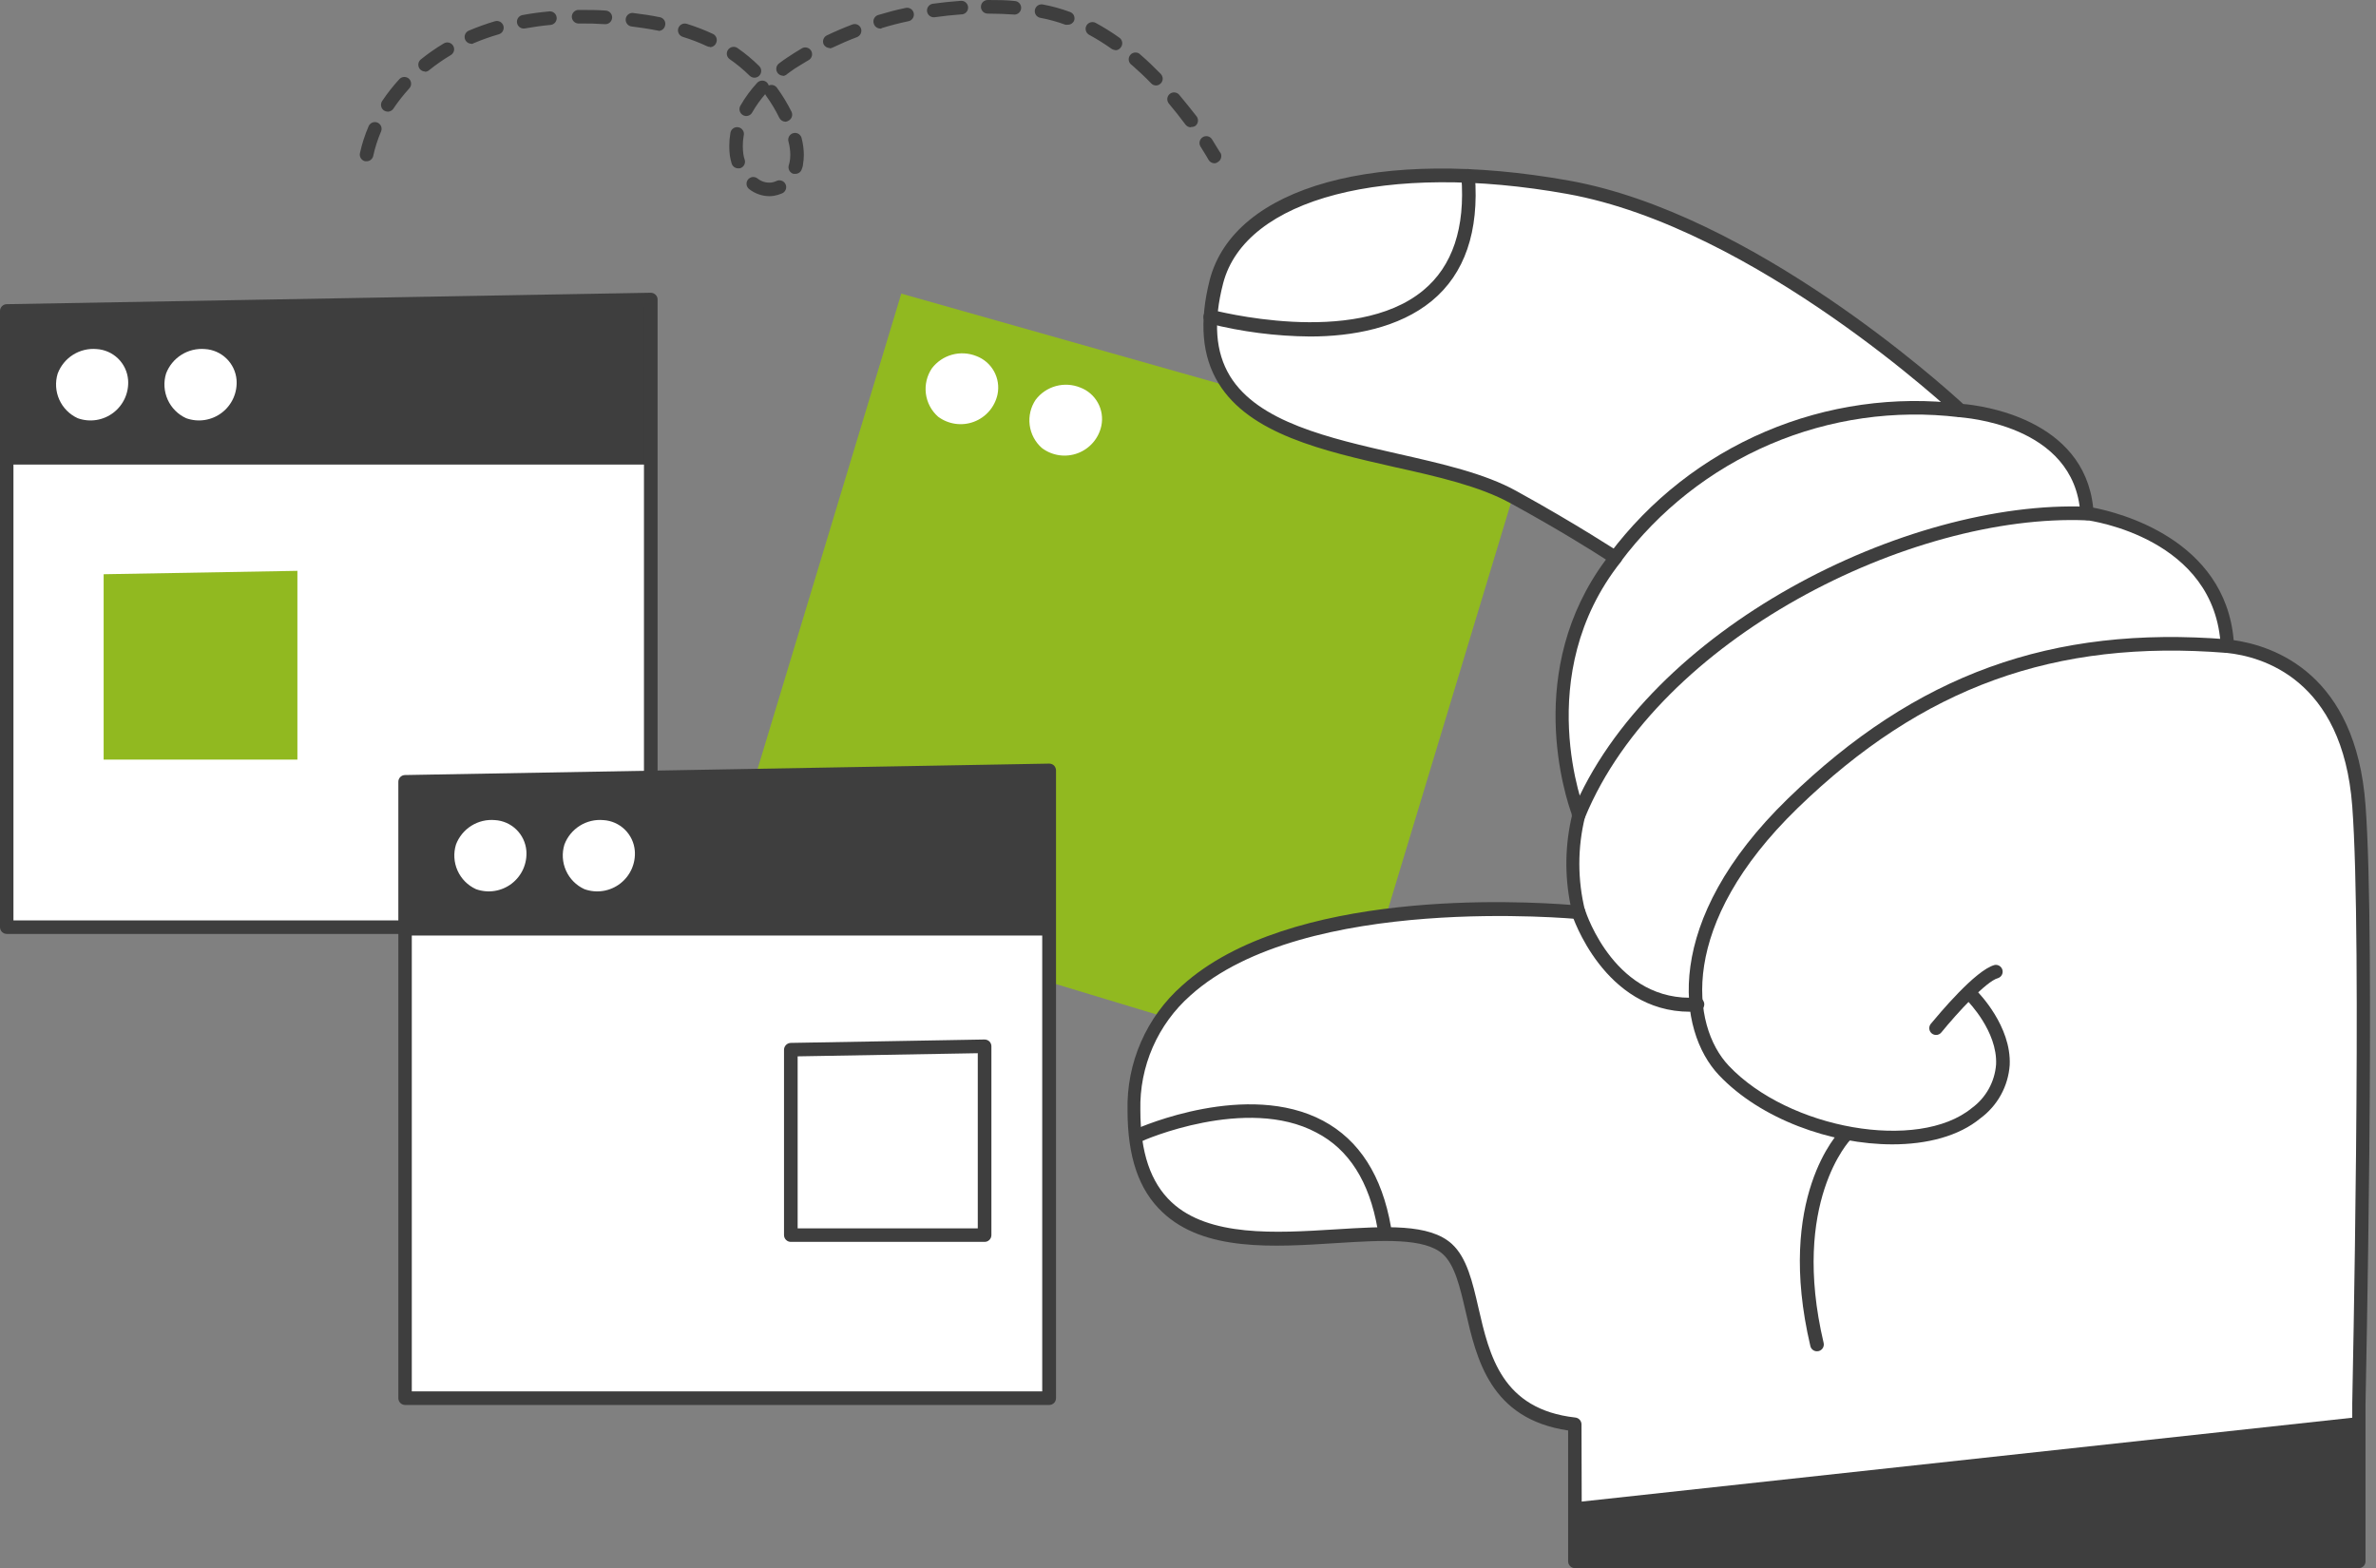 <?xml version="1.0" encoding="UTF-8"?>
<svg xmlns="http://www.w3.org/2000/svg" width="303" height="200" viewBox="0 0 303 200" fill="none">
  <rect x="0" y="0" width="303" height="200" fill="#808080" stroke="none"/>
  <g clip-path="url(#clip0_4553_6260)">
    <path d="M0.869 39.664V118.245H83.003V38.205L0.869 39.664Z" fill="white"></path>
    <path d="M13.217 73.237V96.877H37.926V72.803L13.217 73.237Z" fill="#91B920"></path>
    <path d="M83.003 59.251H0.869V39.664L83.003 38.205V59.251Z" fill="#3E3E3E"></path>
    <path d="M83.002 119.113H0.869C0.64 119.113 0.421 119.023 0.258 118.863C0.096 118.702 0.003 118.484 4.6809e-08 118.256V39.663C-7.44379e-05 39.437 0.089 39.219 0.247 39.057C0.405 38.895 0.62 38.8 0.847 38.795L82.98 37.336C83.096 37.336 83.21 37.358 83.317 37.402C83.424 37.446 83.522 37.51 83.603 37.592C83.686 37.671 83.751 37.766 83.795 37.872C83.839 37.977 83.861 38.09 83.859 38.205V118.256C83.859 118.483 83.769 118.701 83.608 118.862C83.448 119.023 83.23 119.113 83.002 119.113ZM1.715 117.387H82.122V39.084L1.715 40.51V117.387Z" fill="#3E3E3E"></path>
    <path d="M7.36 47.637C7.02 48.734 7.091 49.919 7.561 50.968C8.03 52.017 8.865 52.859 9.91 53.338C10.667 53.611 11.48 53.689 12.275 53.566C13.07 53.443 13.822 53.123 14.461 52.634C15.1 52.145 15.606 51.504 15.934 50.769C16.261 50.034 16.399 49.229 16.334 48.427C16.246 47.403 15.793 46.446 15.057 45.728C14.321 45.011 13.352 44.582 12.326 44.519C11.272 44.426 10.216 44.68 9.319 45.243C8.422 45.806 7.735 46.647 7.36 47.637Z" fill="white"></path>
    <path d="M21.179 47.636C20.84 48.735 20.913 49.92 21.384 50.969C21.856 52.019 22.693 52.86 23.74 53.337C24.497 53.61 25.31 53.688 26.105 53.565C26.901 53.442 27.652 53.122 28.291 52.633C28.93 52.145 29.437 51.504 29.764 50.769C30.091 50.034 30.23 49.228 30.165 48.426C30.074 47.402 29.618 46.444 28.88 45.727C28.142 45.01 27.172 44.581 26.145 44.518C25.091 44.427 24.036 44.682 23.14 45.245C22.244 45.808 21.555 46.647 21.179 47.636Z" fill="white"></path>
    <path d="M114.937 37.447L92.199 112.666L170.814 136.44L193.986 59.829L114.937 37.447Z" fill="#91B920"></path>
    <path d="M118.845 46.968C118.202 47.917 117.928 49.069 118.073 50.207C118.219 51.345 118.774 52.391 119.636 53.148C120.281 53.628 121.037 53.938 121.834 54.051C122.631 54.164 123.443 54.075 124.196 53.792C124.949 53.51 125.62 53.043 126.146 52.434C126.673 51.825 127.038 51.095 127.208 50.308C127.417 49.303 127.258 48.256 126.762 47.358C126.265 46.459 125.464 45.768 124.502 45.409C123.518 45.016 122.433 44.956 121.412 45.237C120.39 45.518 119.489 46.126 118.845 46.968Z" fill="white"></path>
    <path d="M132.085 50.965C131.44 51.914 131.164 53.067 131.31 54.205C131.455 55.344 132.012 56.39 132.876 57.145C133.52 57.629 134.275 57.942 135.072 58.057C135.869 58.172 136.681 58.084 137.436 57.803C138.19 57.521 138.861 57.054 139.387 56.445C139.914 55.836 140.279 55.104 140.448 54.317C140.659 53.312 140.502 52.264 140.005 51.365C139.508 50.466 138.705 49.775 137.742 49.418C136.76 49.022 135.674 48.959 134.653 49.238C133.631 49.518 132.729 50.124 132.085 50.965Z" fill="white"></path>
    <path d="M51.656 99.727V178.319H133.79V98.279L51.656 99.727Z" fill="white"></path>
    <path d="M133.79 119.314H51.656V99.727L133.79 98.279V119.314Z" fill="#3E3E3E"></path>
    <path d="M133.801 179.188H51.668C51.437 179.188 51.216 179.097 51.053 178.934C50.89 178.771 50.799 178.55 50.799 178.32V99.705C50.799 99.478 50.889 99.259 51.05 99.099C51.211 98.938 51.429 98.847 51.656 98.847L133.79 97.389C134.022 97.385 134.246 97.473 134.413 97.634C134.574 97.802 134.665 98.025 134.669 98.257V178.297C134.672 178.413 134.652 178.529 134.61 178.637C134.568 178.745 134.504 178.843 134.423 178.926C134.342 179.009 134.245 179.075 134.139 179.12C134.032 179.165 133.917 179.188 133.801 179.188ZM52.514 177.451H132.91V99.159L52.514 100.585V177.451Z" fill="#3E3E3E"></path>
    <path d="M58.148 107.711C57.809 108.807 57.881 109.989 58.35 111.037C58.819 112.084 59.654 112.924 60.699 113.401C61.455 113.674 62.269 113.752 63.064 113.629C63.859 113.506 64.61 113.186 65.249 112.697C65.889 112.208 66.395 111.567 66.723 110.832C67.05 110.098 67.188 109.292 67.124 108.49C67.034 107.468 66.58 106.511 65.844 105.796C65.108 105.08 64.139 104.653 63.115 104.593C62.06 104.5 61.004 104.755 60.107 105.317C59.211 105.88 58.523 106.721 58.148 107.711Z" fill="white"></path>
    <path d="M71.978 107.711C71.639 108.808 71.711 109.99 72.181 111.037C72.65 112.085 73.484 112.925 74.528 113.402C75.285 113.674 76.098 113.753 76.894 113.63C77.689 113.507 78.44 113.186 79.079 112.698C79.718 112.209 80.225 111.568 80.553 110.833C80.88 110.098 81.018 109.293 80.953 108.491C80.864 107.468 80.41 106.512 79.674 105.796C78.938 105.081 77.969 104.654 76.945 104.594C75.89 104.499 74.833 104.753 73.936 105.316C73.039 105.879 72.351 106.72 71.978 107.711Z" fill="white"></path>
    <path d="M98.09 25.021C97.164 25.008 96.268 24.691 95.54 24.119C95.45 24.05 95.374 23.964 95.317 23.866C95.261 23.769 95.224 23.66 95.209 23.548C95.194 23.436 95.201 23.322 95.23 23.213C95.259 23.103 95.309 23.001 95.378 22.911C95.447 22.821 95.533 22.745 95.631 22.689C95.728 22.632 95.836 22.595 95.949 22.58C96.061 22.565 96.175 22.572 96.285 22.601C96.394 22.63 96.496 22.681 96.586 22.749C96.839 22.957 97.131 23.111 97.445 23.201C97.759 23.291 98.089 23.315 98.413 23.273C98.604 23.239 98.791 23.183 98.969 23.105C99.075 23.047 99.191 23.011 99.311 22.999C99.432 22.988 99.553 23.002 99.668 23.04C99.782 23.078 99.887 23.14 99.977 23.221C100.066 23.302 100.137 23.401 100.186 23.512C100.235 23.622 100.261 23.741 100.261 23.862C100.261 23.983 100.236 24.102 100.188 24.213C100.139 24.324 100.068 24.423 99.979 24.504C99.89 24.586 99.785 24.648 99.671 24.687C99.354 24.823 99.021 24.921 98.68 24.976C98.484 25.007 98.287 25.022 98.09 25.021ZM101.43 22.17C101.345 22.181 101.259 22.181 101.174 22.17C101.063 22.136 100.958 22.08 100.869 22.005C100.779 21.93 100.705 21.838 100.651 21.735C100.597 21.631 100.565 21.518 100.555 21.401C100.545 21.285 100.559 21.168 100.595 21.057C100.639 20.933 100.672 20.807 100.695 20.678C100.754 20.374 100.784 20.064 100.784 19.754C100.777 19.194 100.702 18.637 100.561 18.095C100.523 17.981 100.509 17.86 100.52 17.741C100.531 17.621 100.567 17.505 100.625 17.4C100.683 17.295 100.762 17.203 100.857 17.13C100.953 17.057 101.062 17.004 101.179 16.976C101.295 16.947 101.416 16.943 101.535 16.963C101.653 16.984 101.766 17.029 101.866 17.096C101.966 17.162 102.051 17.249 102.116 17.35C102.181 17.451 102.224 17.564 102.243 17.683C102.415 18.36 102.504 19.055 102.51 19.754C102.507 20.172 102.47 20.589 102.399 21.001C102.399 21.19 102.31 21.38 102.254 21.558C102.206 21.723 102.109 21.87 101.976 21.979C101.843 22.088 101.68 22.155 101.508 22.17H101.43ZM94.126 21.469C93.939 21.467 93.759 21.405 93.611 21.293C93.462 21.181 93.354 21.024 93.301 20.845C93.206 20.527 93.132 20.204 93.079 19.876C93.025 19.459 92.999 19.039 93.001 18.618C93.001 18.085 93.046 17.552 93.134 17.026C93.142 16.904 93.176 16.786 93.233 16.679C93.289 16.571 93.368 16.477 93.463 16.402C93.559 16.326 93.669 16.272 93.786 16.242C93.904 16.212 94.027 16.207 94.147 16.227C94.266 16.248 94.38 16.293 94.482 16.36C94.583 16.427 94.669 16.515 94.734 16.618C94.799 16.72 94.842 16.835 94.86 16.956C94.878 17.076 94.87 17.198 94.838 17.315C94.762 17.745 94.725 18.181 94.727 18.618C94.727 18.961 94.75 19.303 94.794 19.642C94.828 19.881 94.884 20.116 94.961 20.344C94.999 20.455 95.013 20.573 95.004 20.69C94.995 20.806 94.963 20.92 94.909 21.024C94.855 21.128 94.78 21.221 94.689 21.295C94.599 21.369 94.494 21.425 94.382 21.458C94.312 21.472 94.241 21.476 94.17 21.469H94.126ZM154.868 20.823C154.713 20.822 154.56 20.778 154.427 20.698C154.294 20.618 154.185 20.503 154.111 20.366C154.111 20.366 153.755 19.721 153.098 18.696C152.977 18.502 152.937 18.268 152.987 18.045C153.037 17.822 153.172 17.628 153.365 17.505C153.46 17.443 153.566 17.4 153.677 17.379C153.789 17.359 153.903 17.36 154.014 17.384C154.125 17.408 154.23 17.453 154.323 17.518C154.416 17.583 154.495 17.665 154.557 17.761C155.247 18.874 155.614 19.509 155.67 19.542C155.758 19.738 155.772 19.959 155.708 20.165C155.645 20.37 155.508 20.544 155.325 20.656C155.218 20.741 155.092 20.798 154.957 20.823H154.868ZM46.745 20.567H46.567C46.343 20.519 46.147 20.384 46.022 20.192C45.897 20 45.853 19.767 45.899 19.542C46.157 18.358 46.53 17.202 47.012 16.09C47.057 15.987 47.122 15.893 47.203 15.814C47.283 15.735 47.379 15.673 47.484 15.631C47.589 15.589 47.701 15.568 47.814 15.57C47.927 15.571 48.039 15.595 48.143 15.639C48.246 15.684 48.341 15.749 48.419 15.83C48.498 15.911 48.56 16.006 48.602 16.111C48.644 16.216 48.664 16.328 48.663 16.441C48.661 16.554 48.638 16.666 48.593 16.77C48.159 17.782 47.824 18.833 47.591 19.91C47.546 20.091 47.444 20.253 47.299 20.371C47.155 20.489 46.976 20.558 46.789 20.567H46.745ZM151.862 16.235C151.727 16.234 151.594 16.202 151.474 16.14C151.354 16.078 151.25 15.988 151.171 15.879C150.492 14.966 149.78 14.064 149.056 13.206C148.911 13.028 148.841 12.8 148.862 12.571C148.882 12.342 148.992 12.131 149.167 11.982C149.343 11.837 149.57 11.768 149.797 11.789C150.024 11.809 150.234 11.919 150.381 12.093C151.127 12.973 151.862 13.908 152.608 14.854C152.675 14.947 152.723 15.051 152.75 15.162C152.777 15.273 152.782 15.388 152.764 15.501C152.747 15.613 152.707 15.721 152.648 15.819C152.589 15.916 152.511 16.001 152.419 16.068C152.265 16.162 152.085 16.204 151.906 16.191L151.862 16.235ZM100.172 15.523C100.011 15.521 99.853 15.475 99.716 15.391C99.579 15.306 99.467 15.187 99.392 15.044C98.907 14.05 98.336 13.1 97.689 12.204C97.645 12.145 97.608 12.082 97.578 12.015C96.95 12.739 96.394 13.522 95.918 14.353C95.864 14.452 95.79 14.539 95.702 14.61C95.613 14.68 95.512 14.732 95.403 14.764C95.295 14.794 95.181 14.804 95.068 14.791C94.956 14.778 94.848 14.742 94.749 14.687C94.549 14.575 94.4 14.388 94.336 14.168C94.272 13.947 94.296 13.71 94.404 13.507C95.01 12.445 95.735 11.455 96.564 10.556C96.721 10.389 96.936 10.29 97.165 10.28C97.394 10.269 97.618 10.349 97.789 10.501C97.905 10.61 97.99 10.748 98.034 10.901C98.215 10.823 98.418 10.81 98.608 10.862C98.798 10.915 98.965 11.031 99.08 11.191C99.79 12.164 100.416 13.196 100.951 14.275C101.038 14.476 101.047 14.702 100.975 14.908C100.902 15.115 100.755 15.287 100.561 15.389C100.456 15.455 100.339 15.5 100.216 15.523H100.172ZM49.451 14.242C49.281 14.239 49.115 14.188 48.972 14.097C48.782 13.968 48.651 13.77 48.605 13.546C48.56 13.321 48.603 13.087 48.727 12.895C49.395 11.896 50.14 10.95 50.954 10.066C51.117 9.904 51.337 9.814 51.566 9.814C51.796 9.814 52.017 9.904 52.179 10.066C52.338 10.23 52.427 10.45 52.427 10.679C52.427 10.907 52.338 11.127 52.179 11.291C51.433 12.112 50.748 12.986 50.13 13.908C50.053 14.005 49.957 14.084 49.848 14.142C49.739 14.199 49.619 14.233 49.495 14.242H49.451ZM147.441 10.901C147.325 10.904 147.21 10.882 147.103 10.838C146.995 10.794 146.898 10.728 146.817 10.645C146.016 9.81 145.18 9.031 144.356 8.307C144.249 8.242 144.156 8.154 144.086 8.049C144.015 7.945 143.968 7.826 143.948 7.702C143.928 7.577 143.935 7.45 143.969 7.329C144.003 7.207 144.064 7.095 144.146 6.999C144.227 6.903 144.329 6.826 144.443 6.774C144.558 6.721 144.683 6.694 144.809 6.695C144.935 6.695 145.059 6.723 145.174 6.777C145.288 6.83 145.389 6.908 145.47 7.004C146.339 7.75 147.196 8.574 148.042 9.443C148.156 9.566 148.232 9.719 148.261 9.885C148.29 10.05 148.27 10.22 148.204 10.374C148.138 10.529 148.028 10.661 147.889 10.754C147.75 10.848 147.586 10.899 147.419 10.901H147.441ZM96.219 9.91C95.991 9.908 95.773 9.82 95.607 9.665C94.819 8.888 93.966 8.18 93.057 7.55C92.963 7.485 92.883 7.403 92.822 7.307C92.76 7.211 92.719 7.105 92.699 6.993C92.679 6.881 92.682 6.766 92.707 6.655C92.732 6.544 92.779 6.44 92.845 6.347C92.976 6.159 93.175 6.03 93.4 5.988C93.626 5.946 93.858 5.995 94.047 6.124C95.036 6.812 95.964 7.583 96.82 8.429C96.94 8.55 97.022 8.704 97.056 8.871C97.089 9.038 97.073 9.211 97.009 9.369C96.945 9.526 96.836 9.662 96.696 9.758C96.555 9.855 96.389 9.907 96.219 9.91ZM99.86 9.654C99.679 9.653 99.502 9.596 99.355 9.49C99.208 9.384 99.098 9.234 99.04 9.062C98.983 8.89 98.98 8.705 99.033 8.531C99.086 8.358 99.192 8.205 99.337 8.095C99.682 7.828 100.038 7.572 100.395 7.338C101.007 6.926 101.653 6.525 102.31 6.135C102.507 6.039 102.732 6.02 102.942 6.083C103.152 6.145 103.33 6.285 103.442 6.474C103.553 6.662 103.588 6.886 103.542 7.1C103.495 7.314 103.369 7.502 103.189 7.628C102.555 7.995 101.942 8.385 101.363 8.741C101.029 8.964 100.707 9.198 100.384 9.443C100.232 9.593 100.029 9.681 99.816 9.688L99.86 9.654ZM54.206 9.12C54.077 9.12 53.95 9.091 53.834 9.035C53.718 8.979 53.617 8.898 53.537 8.797C53.394 8.619 53.327 8.392 53.35 8.165C53.373 7.938 53.484 7.729 53.66 7.583C54.591 6.832 55.573 6.148 56.6 5.534C56.797 5.416 57.034 5.381 57.258 5.438C57.481 5.494 57.673 5.637 57.791 5.835C57.91 6.033 57.944 6.269 57.888 6.493C57.831 6.716 57.689 6.908 57.491 7.026C56.534 7.595 55.618 8.232 54.751 8.93C54.591 9.079 54.379 9.159 54.161 9.153L54.206 9.12ZM142.252 6.38C142.073 6.38 141.899 6.326 141.751 6.225C140.837 5.575 139.885 4.98 138.9 4.443C138.699 4.334 138.548 4.151 138.482 3.932C138.415 3.713 138.437 3.476 138.544 3.274C138.654 3.072 138.84 2.921 139.061 2.854C139.282 2.788 139.52 2.81 139.724 2.917C140.772 3.485 141.784 4.117 142.753 4.81C142.846 4.876 142.924 4.959 142.985 5.055C143.045 5.151 143.086 5.258 143.104 5.37C143.123 5.482 143.119 5.596 143.093 5.707C143.068 5.817 143.02 5.921 142.954 6.013C142.876 6.139 142.765 6.243 142.634 6.313C142.503 6.384 142.356 6.418 142.207 6.414L142.252 6.38ZM105.806 6.124C105.643 6.125 105.483 6.08 105.345 5.993C105.207 5.906 105.097 5.782 105.027 5.634C104.941 5.433 104.934 5.205 105.009 4.999C105.083 4.792 105.233 4.621 105.428 4.521C106.474 4.02 107.566 3.552 108.679 3.129C108.784 3.086 108.897 3.065 109.01 3.066C109.124 3.068 109.236 3.092 109.34 3.138C109.444 3.184 109.538 3.25 109.615 3.332C109.693 3.415 109.753 3.513 109.793 3.619C109.869 3.833 109.861 4.069 109.767 4.277C109.674 4.484 109.503 4.648 109.292 4.732C108.234 5.133 107.187 5.59 106.174 6.069C106.047 6.136 105.905 6.171 105.762 6.169L105.806 6.124ZM90.551 5.98C90.424 5.981 90.299 5.954 90.184 5.902C89.173 5.43 88.131 5.028 87.066 4.699C86.957 4.665 86.856 4.609 86.768 4.536C86.68 4.462 86.609 4.372 86.556 4.271C86.503 4.17 86.471 4.059 86.461 3.945C86.451 3.831 86.463 3.717 86.498 3.608C86.532 3.499 86.588 3.398 86.661 3.31C86.734 3.223 86.824 3.151 86.926 3.098C87.027 3.045 87.138 3.013 87.251 3.003C87.365 2.993 87.48 3.006 87.589 3.04C88.731 3.394 89.847 3.825 90.93 4.332C91.127 4.43 91.279 4.6 91.355 4.807C91.432 5.014 91.427 5.242 91.342 5.445C91.281 5.616 91.167 5.763 91.017 5.865C90.867 5.967 90.688 6.019 90.507 6.013L90.551 5.98ZM60.129 5.579C59.928 5.581 59.731 5.514 59.574 5.387C59.417 5.261 59.308 5.084 59.268 4.886C59.227 4.688 59.256 4.483 59.35 4.304C59.444 4.126 59.598 3.986 59.784 3.908C60.874 3.445 61.989 3.044 63.125 2.706C63.346 2.642 63.584 2.669 63.786 2.781C63.987 2.893 64.136 3.08 64.2 3.302C64.263 3.523 64.236 3.761 64.124 3.962C64.012 4.164 63.825 4.313 63.604 4.376C62.532 4.685 61.48 5.057 60.452 5.49C60.342 5.561 60.216 5.603 60.085 5.612L60.129 5.579ZM83.97 3.886H83.803C82.757 3.675 81.576 3.508 80.463 3.363C80.254 3.315 80.071 3.192 79.948 3.017C79.825 2.842 79.77 2.628 79.795 2.416C79.82 2.203 79.922 2.008 80.083 1.866C80.243 1.724 80.449 1.647 80.663 1.648C81.888 1.793 83.057 1.971 84.148 2.194C84.26 2.215 84.366 2.258 84.46 2.321C84.555 2.383 84.637 2.464 84.7 2.558C84.763 2.653 84.807 2.759 84.829 2.87C84.851 2.981 84.85 3.096 84.828 3.207C84.795 3.419 84.684 3.612 84.518 3.748C84.351 3.883 84.14 3.953 83.925 3.942L83.97 3.886ZM112.265 3.641C112.077 3.642 111.894 3.581 111.743 3.469C111.593 3.356 111.483 3.198 111.43 3.018C111.39 2.906 111.375 2.787 111.384 2.669C111.392 2.551 111.425 2.436 111.481 2.332C111.536 2.227 111.613 2.135 111.705 2.061C111.798 1.988 111.905 1.934 112.02 1.904C113.133 1.57 114.247 1.269 115.427 1.024C115.542 0.99 115.662 0.98 115.781 0.994C115.9 1.009 116.015 1.048 116.118 1.109C116.221 1.169 116.31 1.251 116.38 1.348C116.45 1.445 116.5 1.555 116.525 1.672C116.55 1.789 116.551 1.91 116.528 2.027C116.504 2.145 116.456 2.256 116.388 2.354C116.319 2.452 116.231 2.535 116.129 2.598C116.027 2.66 115.913 2.701 115.795 2.717C114.681 2.951 113.567 3.24 112.51 3.563C112.42 3.616 112.322 3.654 112.22 3.675L112.265 3.641ZM66.755 3.641C66.545 3.632 66.345 3.548 66.192 3.402C66.04 3.257 65.945 3.062 65.926 2.852C65.907 2.642 65.965 2.433 66.088 2.263C66.212 2.092 66.394 1.973 66.599 1.926C67.713 1.715 68.904 1.559 70.106 1.448C70.326 1.443 70.54 1.522 70.704 1.669C70.868 1.815 70.97 2.019 70.99 2.238C71.01 2.457 70.946 2.675 70.811 2.849C70.676 3.023 70.48 3.139 70.263 3.174C69.149 3.274 68.035 3.43 66.922 3.63L66.755 3.641ZM136.161 3.151C136.062 3.167 135.96 3.167 135.86 3.151C134.821 2.77 133.752 2.476 132.664 2.272C132.553 2.251 132.447 2.21 132.352 2.148C132.257 2.087 132.175 2.007 132.11 1.914C132.046 1.821 132.001 1.716 131.978 1.605C131.954 1.495 131.953 1.381 131.974 1.269C132.015 1.044 132.143 0.844 132.331 0.712C132.518 0.581 132.75 0.529 132.976 0.568C134.159 0.787 135.322 1.107 136.45 1.526C136.559 1.563 136.659 1.622 136.744 1.698C136.83 1.775 136.899 1.868 136.948 1.972C136.997 2.075 137.024 2.188 137.028 2.303C137.033 2.417 137.014 2.532 136.974 2.639C136.901 2.802 136.779 2.939 136.626 3.031C136.473 3.122 136.295 3.164 136.117 3.151H136.161ZM77.144 3.084C76.098 3.018 75.107 2.984 74.149 2.995H73.692C73.48 2.971 73.285 2.87 73.143 2.711C73.001 2.552 72.922 2.346 72.922 2.132C72.922 1.919 73.001 1.713 73.143 1.554C73.285 1.395 73.48 1.293 73.692 1.269H74.271C75.229 1.269 76.22 1.269 77.222 1.347C77.452 1.355 77.671 1.453 77.828 1.621C77.986 1.79 78.07 2.013 78.063 2.244C78.055 2.474 77.957 2.692 77.789 2.85C77.621 3.007 77.397 3.092 77.167 3.084H77.144ZM119.068 2.205C118.851 2.201 118.644 2.116 118.486 1.967C118.329 1.817 118.233 1.614 118.217 1.398C118.202 1.181 118.268 0.967 118.403 0.797C118.538 0.627 118.732 0.513 118.946 0.479C120.06 0.323 121.273 0.2 122.454 0.111C122.573 0.092 122.695 0.099 122.812 0.129C122.929 0.16 123.038 0.215 123.132 0.291C123.227 0.366 123.304 0.461 123.36 0.568C123.416 0.675 123.449 0.793 123.457 0.913C123.464 1.034 123.447 1.155 123.405 1.268C123.363 1.382 123.299 1.485 123.215 1.572C123.131 1.659 123.03 1.728 122.918 1.773C122.806 1.819 122.686 1.841 122.565 1.837C121.451 1.915 120.338 2.038 119.224 2.194L119.068 2.205ZM129.424 1.86C128.232 1.782 127.097 1.737 125.961 1.737C125.731 1.737 125.51 1.646 125.347 1.483C125.184 1.32 125.093 1.099 125.093 0.869C125.093 0.638 125.184 0.417 125.347 0.254C125.51 0.092 125.731 0 125.961 0C127.075 0 128.311 -5.43414e-06 129.48 0.134C129.692 0.165 129.885 0.273 130.022 0.438C130.159 0.603 130.23 0.812 130.222 1.027C130.214 1.241 130.127 1.444 129.977 1.598C129.828 1.752 129.627 1.845 129.413 1.86H129.424Z" fill="#3E3E3E"></path>
    <path d="M125.56 158.388H100.851C100.621 158.388 100.4 158.296 100.237 158.133C100.074 157.97 99.982 157.749 99.982 157.519V133.879C99.985 133.651 100.076 133.434 100.236 133.272C100.396 133.11 100.612 133.016 100.84 133.01L125.549 132.576C125.78 132.576 126.003 132.663 126.173 132.821C126.254 132.903 126.319 133 126.363 133.107C126.407 133.214 126.429 133.329 126.429 133.445V157.519C126.429 157.633 126.406 157.746 126.363 157.851C126.319 157.957 126.255 158.053 126.174 158.133C126.094 158.214 125.998 158.278 125.893 158.322C125.787 158.365 125.674 158.388 125.56 158.388ZM101.72 156.662H124.691V134.324L101.72 134.725V156.662Z" fill="#3E3E3E"></path>
    <path d="M300.83 102.757C299.661 87.345 290.408 83.058 284.061 82.412C283.337 67.692 266.155 65.476 266.155 65.476C265.398 53.027 250.009 52.358 250.009 52.358C250.009 52.358 224.588 28.295 200.001 23.886C175.96 19.565 158.032 24.754 155.137 35.912C149.024 59.474 179.445 55.955 192.941 63.371C200.836 67.692 206.003 71.166 206.003 71.166C194.066 86.265 201.326 103.937 201.326 103.937C200.312 108.025 200.312 112.298 201.326 116.386C201.326 116.386 144.592 110.585 144.592 141.619C144.592 168.555 177.018 152.442 184.601 159.324C189.656 163.911 185.647 179.991 200.847 181.683V199.165H300.83V179.033C300.83 179.033 302.1 120.005 300.83 102.757Z" fill="white"></path>
    <path d="M300.829 200H200.845C200.617 200 200.398 199.91 200.235 199.75C200.073 199.589 199.98 199.371 199.977 199.143V182.44C190.045 180.97 188.296 173.354 186.893 167.207C186.192 164.189 185.534 161.339 184.009 159.958C181.682 157.842 176.214 158.176 170.38 158.544C162.496 159.045 153.566 159.658 148.243 154.602C145.203 151.751 143.789 147.498 143.789 141.607C143.719 138.608 144.305 135.63 145.507 132.881C146.71 130.132 148.498 127.68 150.748 125.695C164.467 113.301 193.897 114.905 200.278 115.406C199.515 111.625 199.583 107.723 200.478 103.97C199.621 101.621 194.298 85.463 204.798 71.366C203.083 70.253 198.607 67.447 192.55 64.139C188.686 62.024 183.408 60.799 177.818 59.563C168.742 57.503 159.344 55.365 155.38 48.862C153.265 45.388 152.919 41.067 154.267 35.711C157.373 23.763 175.791 18.674 200.122 23.039C223.45 27.226 247.747 49.118 250.353 51.523C252.58 51.712 265.742 53.338 266.933 64.741C270.185 65.364 283.725 68.738 284.85 81.644C290.005 82.379 300.439 85.931 301.664 102.701C302.956 119.793 301.664 178.42 301.664 179.033V199.154C301.658 199.375 301.569 199.585 301.414 199.743C301.259 199.9 301.05 199.992 300.829 200ZM201.725 198.274H299.971V178.999C299.971 178.398 301.263 119.838 299.971 102.823C298.747 86.532 288.38 83.726 283.981 83.27C283.776 83.249 283.585 83.156 283.442 83.007C283.299 82.858 283.214 82.663 283.202 82.457C282.522 68.649 266.722 66.422 266.054 66.333C265.854 66.308 265.67 66.214 265.532 66.068C265.393 65.921 265.31 65.732 265.296 65.531C264.595 53.995 250.13 53.282 249.985 53.216C249.777 53.209 249.579 53.126 249.428 52.982C249.172 52.748 223.906 29.052 199.854 24.732C176.838 20.601 158.799 25.289 155.982 36.134C154.712 41.034 154.991 44.898 156.85 47.96C160.436 53.828 169.467 55.877 178.197 57.859C183.898 59.151 189.332 60.376 193.363 62.614C201.158 66.901 206.435 70.408 206.491 70.408C206.591 70.476 206.676 70.563 206.741 70.665C206.806 70.766 206.85 70.88 206.87 70.999C206.886 71.116 206.878 71.236 206.847 71.35C206.816 71.465 206.764 71.573 206.691 71.667C195.222 86.142 202.071 103.402 202.137 103.58C202.204 103.768 202.204 103.972 202.137 104.159C201.161 108.097 201.161 112.214 202.137 116.152C202.168 116.286 202.167 116.425 202.134 116.559C202.101 116.692 202.038 116.816 201.948 116.92C201.856 117.025 201.74 117.106 201.61 117.156C201.481 117.207 201.34 117.225 201.202 117.21C200.856 117.21 166.349 113.869 151.817 126.953C149.75 128.779 148.107 131.035 147.003 133.562C145.899 136.09 145.361 138.828 145.425 141.585C145.425 146.974 146.728 150.816 149.4 153.322C154.166 157.776 162.708 157.263 170.235 156.796C176.693 156.395 182.272 156.039 185.145 158.644C187.071 160.404 187.784 163.51 188.541 166.806C189.933 172.864 191.514 179.745 200.912 180.792C201.122 180.819 201.315 180.92 201.456 181.078C201.597 181.235 201.677 181.438 201.681 181.649L201.725 198.274Z" fill="#3E3E3E"></path>
    <path d="M215.511 129.036C204.531 129.036 200.512 116.787 200.467 116.631C200.429 116.521 200.414 116.404 200.422 116.287C200.43 116.171 200.461 116.057 200.514 115.954C200.567 115.85 200.641 115.757 200.73 115.682C200.82 115.608 200.923 115.551 201.035 115.517C201.145 115.478 201.262 115.461 201.379 115.469C201.496 115.476 201.61 115.507 201.714 115.56C201.819 115.614 201.911 115.688 201.986 115.778C202.06 115.868 202.116 115.973 202.148 116.085C202.304 116.564 206.057 127.922 216.413 127.22C216.527 127.213 216.641 127.228 216.749 127.265C216.857 127.302 216.958 127.36 217.043 127.435C217.129 127.511 217.199 127.603 217.249 127.705C217.3 127.808 217.33 127.919 217.337 128.033C217.344 128.147 217.329 128.262 217.292 128.37C217.255 128.478 217.197 128.578 217.122 128.664C217.046 128.75 216.955 128.82 216.852 128.87C216.749 128.921 216.638 128.95 216.524 128.958L215.511 129.036Z" fill="#3E3E3E"></path>
    <path d="M205.969 72.012C205.807 72.009 205.649 71.962 205.513 71.875C205.377 71.789 205.267 71.666 205.196 71.521C205.125 71.376 205.094 71.215 205.109 71.054C205.124 70.893 205.182 70.739 205.278 70.609C210.416 63.764 217.267 58.394 225.142 55.039C233.016 51.685 241.635 50.465 250.131 51.501C250.343 51.557 250.525 51.691 250.643 51.875C250.76 52.06 250.803 52.282 250.764 52.498C250.725 52.713 250.605 52.905 250.43 53.036C250.255 53.168 250.037 53.228 249.819 53.205C241.635 52.221 233.335 53.41 225.757 56.653C218.178 59.896 211.587 65.078 206.648 71.678C206.567 71.781 206.463 71.864 206.346 71.922C206.228 71.98 206.1 72.011 205.969 72.012Z" fill="#3E3E3E"></path>
    <path d="M201.292 104.782C201.181 104.781 201.072 104.758 200.969 104.716C200.76 104.629 200.594 104.464 200.507 104.255C200.419 104.047 200.417 103.812 200.502 103.602C210.189 80.129 243.161 63.682 266.2 64.629C266.313 64.633 266.425 64.66 266.528 64.707C266.631 64.755 266.724 64.823 266.8 64.907C266.877 64.991 266.937 65.089 266.975 65.197C267.013 65.303 267.03 65.417 267.024 65.531C267.012 65.76 266.911 65.976 266.743 66.132C266.574 66.288 266.351 66.372 266.122 66.366C243.695 65.419 211.559 81.432 202.139 104.226C202.075 104.396 201.959 104.542 201.807 104.642C201.654 104.742 201.474 104.792 201.292 104.782Z" fill="#3E3E3E"></path>
    <path d="M231.701 172.34C231.507 172.34 231.319 172.274 231.167 172.152C231.015 172.031 230.909 171.862 230.866 171.672C226.412 152.742 234.452 144.424 234.797 144.079C234.96 143.917 235.18 143.826 235.41 143.826C235.639 143.826 235.859 143.917 236.022 144.079C236.184 144.242 236.275 144.462 236.275 144.691C236.275 144.921 236.184 145.141 236.022 145.304C235.955 145.382 228.328 153.321 232.559 171.271C232.585 171.382 232.59 171.498 232.571 171.61C232.553 171.723 232.513 171.831 232.453 171.929C232.393 172.026 232.314 172.11 232.222 172.177C232.129 172.244 232.024 172.292 231.913 172.318L231.701 172.34Z" fill="#3E3E3E"></path>
    <path d="M241.322 145.949C233.527 145.949 224.508 142.731 219.196 137.108C213.885 131.484 211.891 117.499 228.015 101.842C244.339 85.997 261.633 79.739 284.093 81.543C284.309 81.578 284.503 81.693 284.638 81.865C284.773 82.038 284.838 82.255 284.82 82.473C284.801 82.691 284.701 82.894 284.54 83.042C284.378 83.189 284.166 83.27 283.947 83.269C262.033 81.51 245.153 87.623 229.229 103.078C213.996 117.866 215.633 130.816 220.454 135.916C228.115 144.023 244.629 146.907 251.444 141.328C252.334 140.681 253.073 139.847 253.61 138.886C254.146 137.925 254.467 136.858 254.551 135.76C254.751 131.529 250.943 127.698 250.909 127.654C250.747 127.491 250.656 127.271 250.656 127.042C250.656 126.812 250.747 126.592 250.909 126.429C251.072 126.267 251.293 126.176 251.522 126.176C251.752 126.176 251.972 126.267 252.134 126.429C252.312 126.607 256.522 130.883 256.288 135.838C256.194 137.171 255.812 138.468 255.168 139.639C254.524 140.81 253.633 141.827 252.557 142.62C249.807 144.902 245.754 145.949 241.322 145.949Z" fill="#3E3E3E"></path>
    <path d="M246.902 131.998C246.704 131.998 246.512 131.931 246.356 131.809C246.267 131.737 246.192 131.649 246.137 131.548C246.082 131.448 246.047 131.338 246.034 131.224C246.022 131.11 246.033 130.995 246.065 130.885C246.097 130.775 246.15 130.673 246.222 130.584C247.158 129.47 251.924 123.691 254.385 123.067C254.6 123.033 254.82 123.081 255.002 123.202C255.183 123.322 255.313 123.507 255.364 123.718C255.416 123.93 255.387 124.154 255.282 124.344C255.177 124.535 255.003 124.68 254.797 124.749C253.327 125.116 249.585 129.203 247.57 131.675C247.49 131.775 247.388 131.856 247.272 131.912C247.157 131.968 247.03 131.998 246.902 131.998Z" fill="#3E3E3E"></path>
    <path d="M167.074 42.916C162.702 42.881 158.351 42.32 154.113 41.246C153.998 41.215 153.89 41.162 153.797 41.088C153.704 41.015 153.628 40.923 153.571 40.819C153.515 40.715 153.48 40.6 153.47 40.482C153.46 40.364 153.474 40.245 153.511 40.132C153.541 40.023 153.592 39.921 153.661 39.831C153.73 39.742 153.816 39.667 153.915 39.611C154.013 39.556 154.122 39.52 154.234 39.506C154.346 39.492 154.46 39.501 154.569 39.531C154.747 39.531 172.642 44.364 181.494 37.037C185.236 33.952 186.873 29.053 186.36 22.494C186.35 22.381 186.362 22.266 186.396 22.157C186.43 22.048 186.485 21.947 186.559 21.86C186.632 21.773 186.723 21.702 186.825 21.65C186.926 21.598 187.037 21.567 187.151 21.559C187.381 21.543 187.607 21.619 187.782 21.768C187.957 21.918 188.066 22.131 188.086 22.36C188.643 29.52 186.794 34.91 182.596 38.373C178.398 41.836 172.43 42.916 167.074 42.916Z" fill="#3E3E3E"></path>
    <path d="M176.526 157.418C176.322 157.416 176.123 157.343 175.967 157.21C175.81 157.078 175.705 156.896 175.669 156.694C174.633 150.726 172.017 146.583 167.874 144.445C158.966 139.68 145.693 145.47 145.604 145.559C145.399 145.628 145.175 145.619 144.976 145.532C144.778 145.444 144.619 145.286 144.532 145.088C144.444 144.89 144.433 144.667 144.502 144.461C144.57 144.256 144.713 144.083 144.902 143.978C145.481 143.722 159.055 137.786 168.732 142.942C173.342 145.403 176.248 149.957 177.384 156.483C177.423 156.708 177.371 156.94 177.239 157.128C177.108 157.316 176.907 157.444 176.682 157.485L176.526 157.418Z" fill="#3E3E3E"></path>
    <path d="M200.613 191.626L300.797 180.725V199.142H200.814L200.613 191.626Z" fill="#3E3E3E"></path>
  </g>
  <defs>
    <clipPath id="clip0_4553_6260">
      <rect width="302.233" height="200" fill="white"></rect>
    </clipPath>
  </defs>
</svg>
